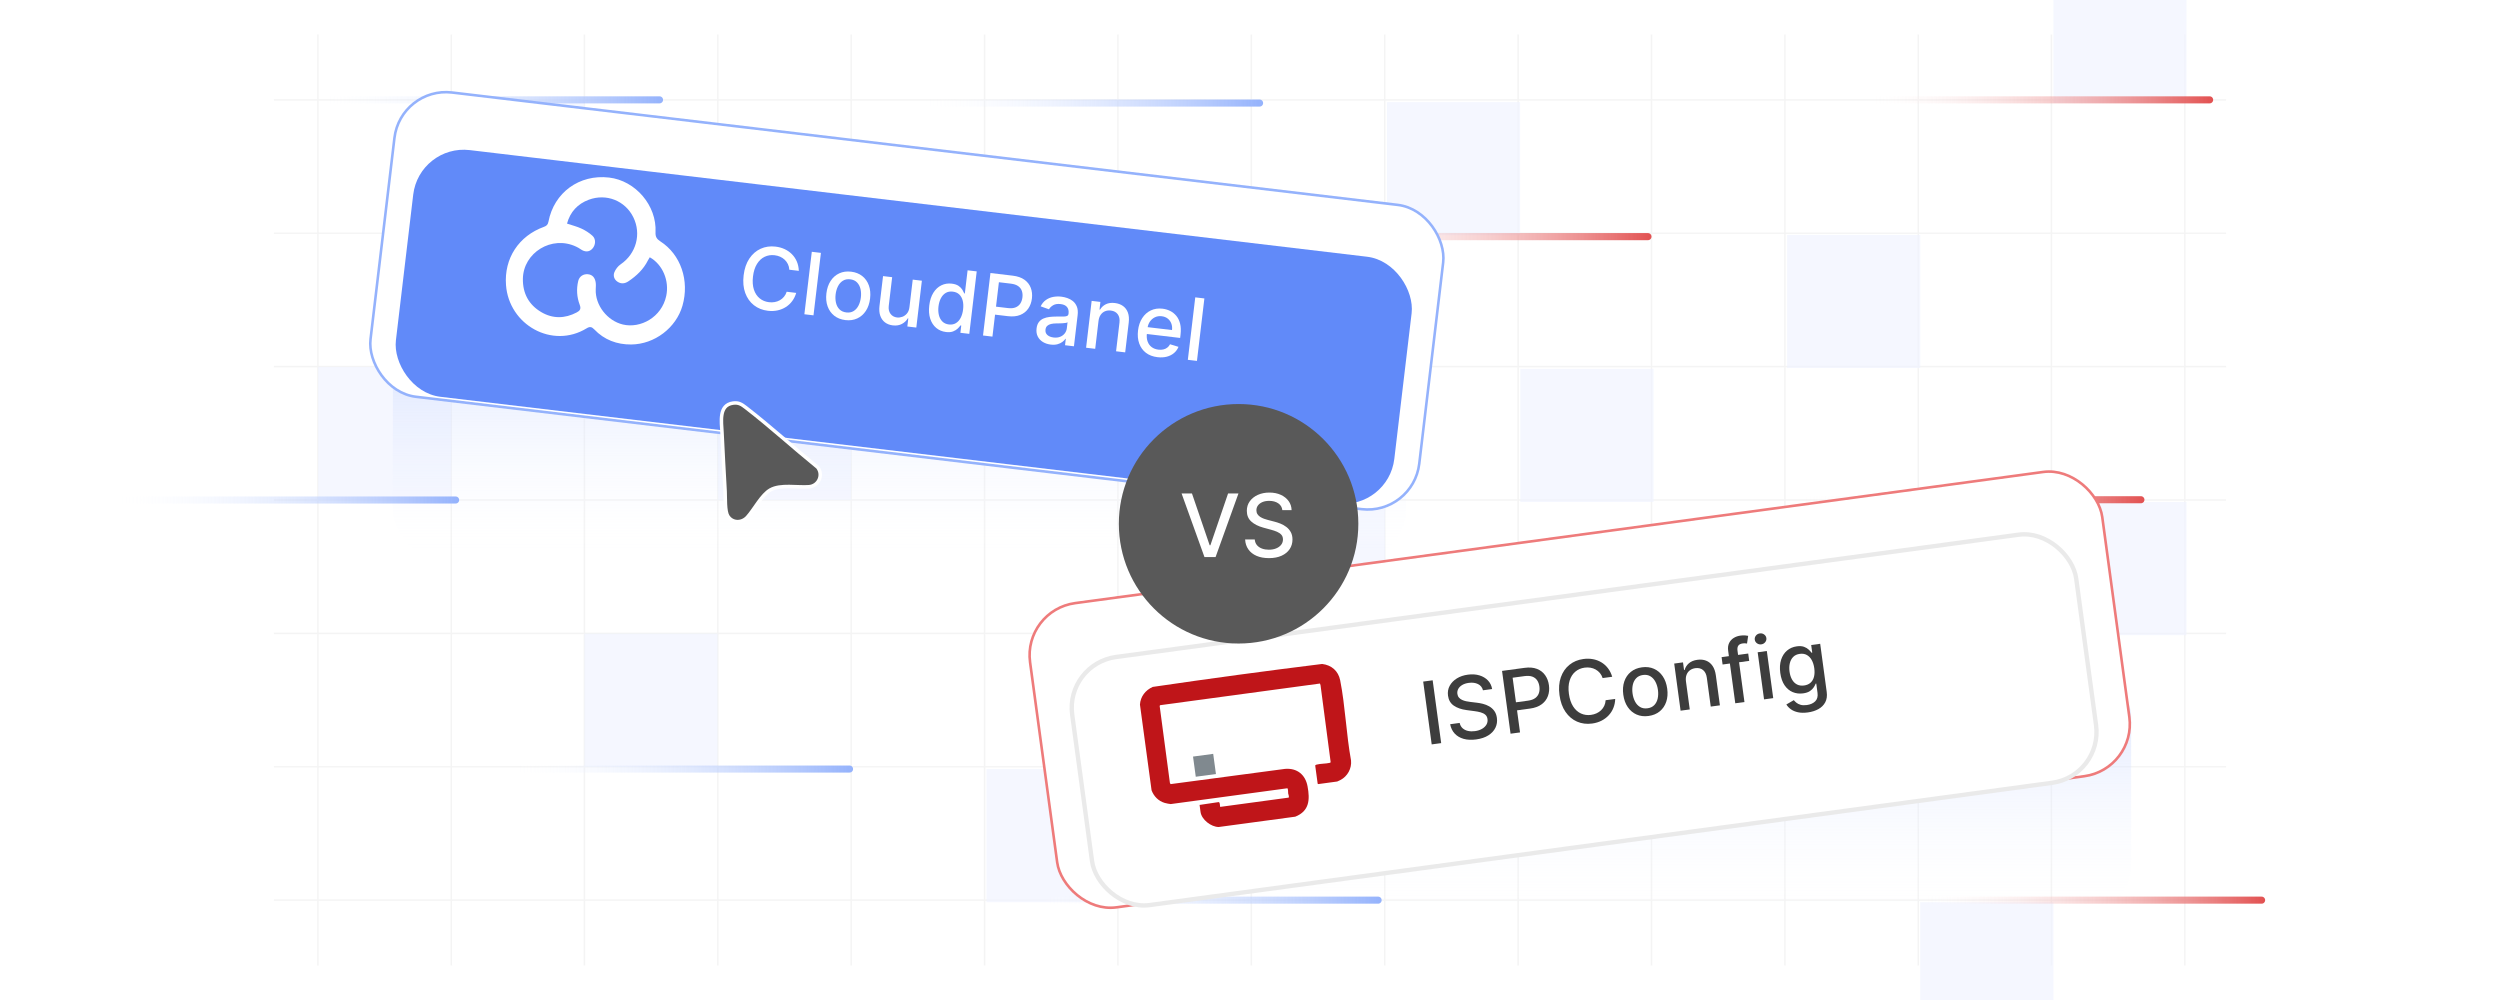 <?xml version="1.0" encoding="UTF-8"?><svg id="Layer_1" xmlns="http://www.w3.org/2000/svg" xmlns:xlink="http://www.w3.org/1999/xlink" viewBox="0 0 1000 400"><defs><clipPath id="clippath"><rect width="1000" height="400" fill="none"/></clipPath><linearGradient id="linear-gradient" x1="649.823" y1="366.501" x2="649.823" y2="266.36" gradientUnits="userSpaceOnUse"><stop offset="0" stop-color="#fff" stop-opacity="0"/><stop offset="1" stop-color="#bfd0fe"/></linearGradient><linearGradient id="linear-gradient-2" x1="359.775" y1="224.249" x2="359.775" y2="124.108" xlink:href="#linear-gradient"/><linearGradient id="linear-gradient-3" x1="521.24" y1="94.655" x2="660.602" y2="94.655" gradientUnits="userSpaceOnUse"><stop offset="0" stop-color="#fff" stop-opacity="0"/><stop offset="1" stop-color="#e25151"/></linearGradient><linearGradient id="linear-gradient-4" x1="718.418" y1="199.892" x2="857.78" y2="199.892" xlink:href="#linear-gradient-3"/><linearGradient id="linear-gradient-5" x1="745.904" y1="39.937" x2="885.266" y2="39.937" xlink:href="#linear-gradient-3"/><linearGradient id="linear-gradient-6" x1="766.696" y1="360.063" x2="906.058" y2="360.063" xlink:href="#linear-gradient-3"/><linearGradient id="linear-gradient-7" x1="125.859" y1="39.937" x2="265.221" y2="39.937" gradientUnits="userSpaceOnUse"><stop offset="0" stop-color="#fff" stop-opacity="0"/><stop offset="1" stop-color="#94b2fc"/></linearGradient><linearGradient id="linear-gradient-8" x1="44.302" y1="200" x2="183.664" y2="200" xlink:href="#linear-gradient-7"/><linearGradient id="linear-gradient-9" x1="201.865" y1="307.618" x2="341.227" y2="307.618" xlink:href="#linear-gradient-7"/><linearGradient id="linear-gradient-10" x1="413.301" y1="360.063" x2="552.663" y2="360.063" xlink:href="#linear-gradient-7"/><linearGradient id="linear-gradient-11" x1="365.887" y1="41.225" x2="505.249" y2="41.225" xlink:href="#linear-gradient-7"/><filter id="drop-shadow-1" x="400.02" y="186.66" width="464.4" height="203.04" filterUnits="userSpaceOnUse"><feOffset dx="0" dy="10.925"/><feGaussianBlur result="blur" stdDeviation="8.74"/><feFlood flood-color="#444" flood-opacity=".09"/><feComposite in2="blur" operator="in"/><feComposite in="SourceGraphic"/></filter><filter id="drop-shadow-2" x="133.341" y="33.741" width="458.88" height="193.92" filterUnits="userSpaceOnUse"><feOffset dx="0" dy="10.841"/><feGaussianBlur result="blur-2" stdDeviation="8.673"/><feFlood flood-color="#444" flood-opacity=".09"/><feComposite in2="blur-2" operator="in"/><feComposite in="SourceGraphic"/></filter><filter id="drop-shadow-3" x="270.893" y="143.453" width="75.12" height="83.04" filterUnits="userSpaceOnUse"><feOffset dx="0" dy="7.028"/><feGaussianBlur result="blur-3" stdDeviation="5.622"/><feFlood flood-color="#444" flood-opacity=".09"/><feComposite in2="blur-3" operator="in"/><feComposite in="SourceGraphic"/></filter></defs><g clip-path="url(#clippath)"><g opacity=".51"><line x1="127.168" y1="13.8" x2="127.168" y2="386.2" fill="none" stroke="#eaeaea" stroke-miterlimit="10" stroke-width=".612"/><line x1="180.522" y1="13.8" x2="180.522" y2="386.2" fill="none" stroke="#eaeaea" stroke-miterlimit="10" stroke-width=".612"/><line x1="233.769" y1="13.8" x2="233.769" y2="386.2" fill="none" stroke="#eaeaea" stroke-miterlimit="10" stroke-width=".612"/><line x1="287.123" y1="13.8" x2="287.123" y2="386.2" fill="none" stroke="#eaeaea" stroke-miterlimit="10" stroke-width=".612"/><line x1="340.477" y1="13.8" x2="340.477" y2="386.2" fill="none" stroke="#eaeaea" stroke-miterlimit="10" stroke-width=".612"/><line x1="393.832" y1="13.8" x2="393.832" y2="386.2" fill="none" stroke="#eaeaea" stroke-miterlimit="10" stroke-width=".612"/><line x1="447.186" y1="13.8" x2="447.186" y2="386.2" fill="none" stroke="#eaeaea" stroke-miterlimit="10" stroke-width=".612"/><line x1="500.54" y1="13.8" x2="500.54" y2="386.2" fill="none" stroke="#eaeaea" stroke-miterlimit="10" stroke-width=".612"/><line x1="553.894" y1="13.8" x2="553.894" y2="386.2" fill="none" stroke="#eaeaea" stroke-miterlimit="10" stroke-width=".612"/><line x1="607.249" y1="13.8" x2="607.249" y2="386.2" fill="none" stroke="#eaeaea" stroke-miterlimit="10" stroke-width=".612"/><line x1="660.603" y1="13.8" x2="660.603" y2="386.2" fill="none" stroke="#eaeaea" stroke-miterlimit="10" stroke-width=".612"/><line x1="713.957" y1="13.8" x2="713.957" y2="386.2" fill="none" stroke="#eaeaea" stroke-miterlimit="10" stroke-width=".612"/><line x1="767.312" y1="13.8" x2="767.312" y2="386.2" fill="none" stroke="#eaeaea" stroke-miterlimit="10" stroke-width=".612"/><line x1="820.558" y1="13.8" x2="820.558" y2="386.2" fill="none" stroke="#eaeaea" stroke-miterlimit="10" stroke-width=".612"/><line x1="873.912" y1="13.8" x2="873.912" y2="386.2" fill="none" stroke="#eaeaea" stroke-miterlimit="10" stroke-width=".612"/><line x1="890.437" y1="39.937" x2="109.563" y2="39.937" fill="none" stroke="#eaeaea" stroke-miterlimit="10" stroke-width=".612"/><line x1="890.437" y1="93.291" x2="109.563" y2="93.291" fill="none" stroke="#eaeaea" stroke-miterlimit="10" stroke-width=".612"/><line x1="890.437" y1="146.646" x2="109.563" y2="146.646" fill="none" stroke="#eaeaea" stroke-miterlimit="10" stroke-width=".612"/><line x1="890.437" y1="200" x2="109.563" y2="200" fill="none" stroke="#eaeaea" stroke-miterlimit="10" stroke-width=".612"/><line x1="890.437" y1="253.354" x2="109.563" y2="253.354" fill="none" stroke="#eaeaea" stroke-miterlimit="10" stroke-width=".612"/><line x1="890.437" y1="306.709" x2="109.563" y2="306.709" fill="none" stroke="#eaeaea" stroke-miterlimit="10" stroke-width=".612"/><line x1="890.437" y1="360.063" x2="109.563" y2="360.063" fill="none" stroke="#eaeaea" stroke-miterlimit="10" stroke-width=".612"/></g><g opacity=".65"><rect x="180.522" y="39.937" width="53.246" height="53.246" fill="#eff3ff"/><rect x="287.123" y="146.646" width="53.246" height="53.246" fill="#eff3ff"/><rect x="233.769" y="253.462" width="53.246" height="53.246" fill="#eff3ff"/><rect x="127.276" y="146.754" width="53.246" height="53.246" fill="#eff3ff"/><rect x="394.741" y="93.985" width="53.246" height="53.246" fill="#eff3ff"/><rect x="394.633" y="307.618" width="53.246" height="53.246" fill="#eff3ff"/><rect x="500.802" y="200.802" width="53.246" height="53.246" fill="#eff3ff"/><rect x="554.804" y="40.847" width="53.246" height="53.246" fill="#eff3ff"/><rect x="608.158" y="147.555" width="53.246" height="53.246" fill="#eff3ff"/><rect x="714.867" y="254.048" width="53.246" height="53.246" fill="#eff3ff"/><rect x="768.113" y="360.865" width="53.246" height="53.246" fill="#eff3ff"/><rect x="714.867" y="93.985" width="53.246" height="53.246" fill="#eff3ff"/><rect x="821.36" y="-12.021" width="53.246" height="53.246" fill="#eff3ff"/><rect x="821.36" y="200.802" width="53.246" height="53.246" fill="#eff3ff"/></g><rect x="447.186" y="266.36" width="405.274" height="100.141" rx="20.51" ry="20.51" fill="url(#linear-gradient)" opacity=".64"/><rect x="157.138" y="124.108" width="405.274" height="100.141" rx="20.51" ry="20.51" fill="url(#linear-gradient-2)" opacity=".64"/><line x1="522.657" y1="94.655" x2="659.184" y2="94.655" fill="none" stroke="url(#linear-gradient-3)" stroke-linecap="round" stroke-miterlimit="10" stroke-width="2.835"/><line x1="719.835" y1="199.892" x2="856.363" y2="199.892" fill="none" stroke="url(#linear-gradient-4)" stroke-linecap="round" stroke-miterlimit="10" stroke-width="2.835"/><line x1="747.321" y1="39.937" x2="883.848" y2="39.937" fill="none" stroke="url(#linear-gradient-5)" stroke-linecap="round" stroke-miterlimit="10" stroke-width="2.835"/><line x1="768.113" y1="360.063" x2="904.641" y2="360.063" fill="none" stroke="url(#linear-gradient-6)" stroke-linecap="round" stroke-miterlimit="10" stroke-width="2.835"/><line x1="127.276" y1="39.937" x2="263.803" y2="39.937" fill="none" stroke="url(#linear-gradient-7)" stroke-linecap="round" stroke-miterlimit="10" stroke-width="2.835"/><line x1="45.719" y1="200" x2="182.247" y2="200" fill="none" stroke="url(#linear-gradient-8)" stroke-linecap="round" stroke-miterlimit="10" stroke-width="2.835"/><line x1="203.282" y1="307.618" x2="339.81" y2="307.618" fill="none" stroke="url(#linear-gradient-9)" stroke-linecap="round" stroke-miterlimit="10" stroke-width="2.835"/><line x1="414.718" y1="360.063" x2="551.246" y2="360.063" fill="none" stroke="url(#linear-gradient-10)" stroke-linecap="round" stroke-miterlimit="10" stroke-width="2.835"/><line x1="367.304" y1="41.225" x2="503.832" y2="41.225" fill="none" stroke="url(#linear-gradient-11)" stroke-linecap="round" stroke-miterlimit="10" stroke-width="2.835"/><rect x="415.491" y="214.471" width="432.786" height="122.803" rx="21.022" ry="21.022" transform="translate(-31.317 87.332) rotate(-7.716)" fill="#fff" stroke="#ee7b7b" stroke-miterlimit="10" stroke-width="1.051"/><rect x="429.543" y="227.063" width="405.274" height="100.141" rx="20.51" ry="20.51" transform="translate(-31.483 87.383) rotate(-7.716)" fill="#fff" filter="url(#drop-shadow-1)" stroke="#eaeaea" stroke-miterlimit="10" stroke-width="1.744"/><rect x="567.037" y="254.955" width="267.156" height="25.813" transform="translate(-29.619 96.487) rotate(-7.716)" fill="none"/><path d="M573.066,272.118l3.404,25.127-3.791.514-3.404-25.127,3.791-.514Z" fill="#3d3d3d"/><path d="M593.187,276.114c-.288-1.144-.95-1.973-1.985-2.487-1.036-.513-2.274-.672-3.714-.477-1.031.141-1.9.423-2.609.849-.708.425-1.231.944-1.568,1.56s-.457,1.28-.361,1.992c.081.598.292,1.093.633,1.488s.762.707,1.264.935,1.031.402,1.589.522,1.09.209,1.598.264l2.54.307c.828.088,1.687.241,2.574.463.889.222,1.73.558,2.523,1.008.794.451,1.469,1.05,2.024,1.801.556.749.91,1.688,1.062,2.816.193,1.424-.002,2.736-.584,3.94-.583,1.204-1.524,2.218-2.824,3.043-1.3.826-2.932,1.373-4.894,1.639-1.882.255-3.55.176-5.005-.233-1.455-.412-2.646-1.115-3.571-2.109-.927-.995-1.533-2.243-1.82-3.746l3.804-.516c.197.898.596,1.613,1.196,2.144.601.531,1.328.886,2.182,1.066.853.18,1.767.205,2.739.072,1.071-.144,2.004-.444,2.797-.897.792-.452,1.388-1.017,1.788-1.691s.545-1.421.434-2.238c-.101-.744-.394-1.326-.879-1.743-.486-.418-1.107-.732-1.865-.947-.759-.214-1.603-.379-2.535-.493l-3.078-.408c-2.087-.275-3.789-.865-5.107-1.77-1.317-.903-2.095-2.231-2.332-3.982-.196-1.447.025-2.764.664-3.95.64-1.187,1.589-2.17,2.849-2.954,1.26-.783,2.732-1.288,4.418-1.516,1.701-.231,3.244-.137,4.63.283,1.386.421,2.525,1.102,3.419,2.042.894.941,1.449,2.084,1.664,3.43l-3.656.496Z" fill="#3d3d3d"/><path d="M604.224,293.485l-3.404-25.127,8.958-1.214c1.954-.265,3.622-.13,5.003.409,1.381.537,2.474,1.379,3.277,2.522.806,1.145,1.312,2.486,1.52,4.023.209,1.546.076,2.978-.398,4.296-.476,1.319-1.31,2.423-2.501,3.313-1.19.89-2.76,1.467-4.707,1.73l-6.159.834-.435-3.215,5.815-.788c1.235-.167,2.209-.517,2.919-1.051.711-.533,1.195-1.196,1.454-1.99.26-.792.325-1.663.196-2.612-.128-.949-.422-1.767-.882-2.454-.46-.689-1.105-1.188-1.934-1.501-.829-.311-1.874-.382-3.134-.212l-4.761.645,2.964,21.876-3.792.514Z" fill="#3d3d3d"/><path d="M644.883,270.709l-3.829.519c-.258-.797-.629-1.48-1.114-2.049-.485-.566-1.048-1.027-1.687-1.382-.64-.355-1.332-.595-2.078-.718-.745-.125-1.52-.133-2.32-.024-1.448.196-2.693.736-3.735,1.619-1.043.882-1.798,2.071-2.266,3.567-.468,1.497-.565,3.26-.289,5.287.276,2.045.84,3.728,1.688,5.045.85,1.316,1.895,2.258,3.138,2.823,1.243.565,2.579.751,4.011.557.793-.107,1.533-.318,2.22-.632s1.291-.723,1.815-1.228c.522-.503.944-1.092,1.266-1.765.321-.672.506-1.42.552-2.243l3.831-.506c-.038,1.264-.279,2.452-.724,3.565-.444,1.114-1.072,2.107-1.883,2.978-.81.872-1.773,1.593-2.888,2.159-1.114.568-2.362.945-3.744,1.132-2.177.295-4.185.041-6.026-.764s-3.383-2.106-4.621-3.903c-1.239-1.799-2.04-4.034-2.402-6.709-.363-2.683-.185-5.054.536-7.113.72-2.059,1.861-3.721,3.422-4.986,1.562-1.267,3.426-2.045,5.594-2.339,1.333-.18,2.604-.159,3.813.064,1.209.224,2.325.64,3.349,1.247,1.023.606,1.909,1.395,2.657,2.364.747.969,1.319,2.113,1.715,3.434Z" fill="#3d3d3d"/><path d="M659.415,286.396c-1.768.239-3.364.044-4.791-.588-1.427-.631-2.603-1.627-3.527-2.983-.926-1.357-1.52-3.009-1.784-4.956-.265-1.955-.132-3.714.398-5.276.529-1.563,1.398-2.838,2.606-3.826,1.207-.989,2.694-1.603,4.461-1.842,1.768-.239,3.363-.044,4.79.588s2.603,1.63,3.529,2.996c.927,1.365,1.522,3.024,1.787,4.979.264,1.947.13,3.698-.4,5.253-.53,1.554-1.399,2.826-2.606,3.813-1.208.989-2.694,1.603-4.461,1.842ZM659.01,283.315c1.145-.155,2.053-.586,2.724-1.295.67-.706,1.119-1.588,1.348-2.643.227-1.056.259-2.188.095-3.399-.163-1.203-.495-2.283-.995-3.245-.501-.961-1.17-1.697-2.005-2.209-.836-.512-1.826-.69-2.972-.535-1.153.156-2.066.593-2.74,1.31-.674.716-1.123,1.603-1.351,2.663-.228,1.06-.26,2.19-.097,3.394.164,1.211.496,2.294.996,3.251.501.956,1.17,1.687,2.009,2.188.839.504,1.835.677,2.988.52Z" fill="#3d3d3d"/><path d="M674.386,272.585l1.517,11.19-3.669.496-2.553-18.846,3.522-.477.415,3.067.233-.031c.298-1.058.871-1.95,1.717-2.682.847-.731,1.977-1.192,3.393-1.384,1.284-.175,2.444-.059,3.482.346,1.037.406,1.894,1.1,2.568,2.082.675.983,1.117,2.252,1.328,3.807l1.624,11.986-3.669.497-1.565-11.546c-.185-1.365-.685-2.387-1.502-3.063-.815-.676-1.846-.93-3.089-.762-.851.115-1.58.402-2.189.858-.608.458-1.055,1.066-1.34,1.824-.283.76-.358,1.639-.224,2.637Z" fill="#3d3d3d"/><path d="M699.286,261.414l.399,2.944-10.65,1.443-.398-2.944,10.649-1.443ZM694.109,281.308l-2.849-21.029c-.16-1.18-.034-2.193.375-3.044s1.014-1.529,1.812-2.032,1.695-.822,2.693-.958c.736-.1,1.374-.126,1.913-.079.54.049.943.104,1.211.167l-.457,3.087c-.179-.026-.407-.056-.686-.088-.279-.034-.611-.024-.996.028-.892.12-1.498.428-1.818.92-.32.493-.424,1.158-.31,1.993l2.782,20.538-3.669.497Z" fill="#3d3d3d"/><path d="M704.523,257.743c-.638.086-1.212-.054-1.725-.422s-.809-.85-.89-1.447c-.082-.606.075-1.153.471-1.645s.912-.78,1.551-.866c.638-.087,1.213.055,1.725.423.513.368.809.85.89,1.446.082.606-.075,1.154-.471,1.645s-.912.778-1.551.865ZM705.618,279.748l-2.553-18.846,3.668-.497,2.554,18.846-3.669.497Z" fill="#3d3d3d"/><path d="M723.131,284.973c-1.496.203-2.81.181-3.938-.066s-2.076-.646-2.843-1.201c-.766-.555-1.369-1.194-1.809-1.917l2.978-1.727c.269.328.617.672,1.045,1.025.427.353.981.631,1.661.83.681.2,1.528.231,2.543.093,1.391-.189,2.494-.682,3.311-1.478.816-.798,1.125-1.934.926-3.405l-.502-3.705-.233.031c-.167.431-.423.92-.769,1.466-.347.547-.856,1.049-1.526,1.507s-1.583.764-2.736.92c-1.489.201-2.876.033-4.161-.505-1.284-.538-2.365-1.445-3.242-2.721-.877-1.276-1.451-2.916-1.723-4.921-.272-2.004-.162-3.769.326-5.293.489-1.523,1.279-2.748,2.37-3.676,1.09-.927,2.393-1.492,3.905-1.697,1.17-.158,2.141-.092,2.914.199.771.291,1.395.667,1.87,1.127.475.461.85.873,1.123,1.234l.271-.036-.414-3.055,3.595-.487,2.609,19.264c.22,1.619.023,2.999-.589,4.14-.611,1.142-1.523,2.048-2.736,2.72-1.212.673-2.62,1.118-4.224,1.335ZM721.634,274.193c1.055-.144,1.915-.513,2.58-1.106s1.125-1.381,1.379-2.361c.255-.98.294-2.119.118-3.42-.172-1.268-.512-2.359-1.019-3.273s-1.161-1.594-1.963-2.04c-.802-.445-1.738-.595-2.811-.449-1.103.149-1.985.558-2.644,1.226-.659.67-1.108,1.516-1.349,2.538-.241,1.024-.279,2.138-.116,3.341.167,1.234.502,2.293,1.005,3.174.502.882,1.159,1.535,1.971,1.958.81.423,1.761.56,2.849.414Z" fill="#3d3d3d"/><path d="M527.983,273.414l-63.908,8.659c-.022.003-.194.222-.213.285l4.093,30.75.259.541,45.797-6.096c4.796-.397,8.137,2.286,9.007,6.97.993,5.34.762,9.897-4.913,12.148l-30.632,4.131c-3.043-.029-6.844-2.938-7.263-6.03l-.38-2.805,7.63-1.135c.613.094.454,1.451.604,1.924l27.434-3.717c.184-.652-.168-1.142-.237-1.681-.091-.714.066-1.346-.27-2.06l-46.7,6.327c-.272.037-2.06-.353-2.439-.468-2.494-.754-4.313-2.618-5.227-5.032l-4.646-34.289c.197-3.239,2.198-5.758,5.103-7.074,22.532-3.309,45.176-6.386,67.776-9.178,3.745.446,6.47,2.797,7.21,6.54,2.051,10.366,2.426,21.604,4.344,32.055.32,3.211-1.397,6.348-4.257,7.83-.176.091-1.198.585-1.275.595l-7.607,1.031-.212-.162-.98-7.232c-.021-.158.35-.349.512-.393,1.583-.435,3.722-.323,5.365-.724l.304-.216-4.056-30.831-.223-.662Z" fill="#bf1519"/><rect x="477.719" y="302.048" width="8.144" height="8.144" transform="translate(-36.737 67.455) rotate(-7.716)" fill="#80898f"/><rect x="151.522" y="59.053" width="422.435" height="122.557" rx="20.748" ry="20.748" transform="translate(16.733 -41.962) rotate(6.777)" fill="#fff" stroke="#94b2fc" stroke-miterlimit="10" stroke-width="1.037"/><rect x="161.701" y="70.254" width="402.169" height="99.374" rx="20.353" ry="20.353" transform="translate(16.688 -41.971) rotate(6.777)" fill="#618af9" filter="url(#drop-shadow-2)"/><rect x="414.308" y="-6.772" width="25.615" height="265.108" transform="translate(251.812 535.071) rotate(-83.223)" fill="none"/><path d="M319.53,108.34l-3.807-.452c-.05-.831-.237-1.579-.562-2.244-.325-.666-.751-1.248-1.277-1.748-.527-.499-1.132-.902-1.818-1.206-.685-.304-1.428-.503-2.225-.598-1.44-.171-2.769.039-3.99.627-1.221.589-2.242,1.544-3.063,2.865-.82,1.322-1.352,2.991-1.591,5.008-.242,2.033-.117,3.789.371,5.265.488,1.477,1.26,2.641,2.313,3.492s2.292,1.361,3.715,1.53c.789.094,1.553.075,2.29-.056.738-.131,1.419-.373,2.048-.728.627-.354,1.179-.815,1.654-1.381.476-.566.837-1.239,1.087-2.018l3.805.464c-.349,1.205-.875,2.286-1.58,3.246-.703.96-1.553,1.758-2.548,2.394s-2.099,1.089-3.31,1.357c-1.212.269-2.505.321-3.88.158-2.163-.257-4.029-1.001-5.6-2.231-1.569-1.23-2.726-2.862-3.47-4.897-.743-2.035-.959-4.383-.643-7.042.317-2.668,1.079-4.902,2.282-6.702,1.205-1.799,2.712-3.113,4.527-3.941,1.815-.828,3.799-1.113,5.954-.857,1.326.157,2.542.493,3.647,1.008,1.106.516,2.076,1.191,2.908,2.029s1.488,1.814,1.966,2.931c.477,1.117.742,2.358.794,3.726Z" fill="#fff"/><path d="M328.365,101.149l-2.969,24.987-3.648-.433,2.969-24.987,3.648.433Z" fill="#fff"/><path d="M338.149,128.036c-1.757-.208-3.242-.793-4.456-1.754-1.214-.961-2.097-2.208-2.648-3.742-.553-1.534-.713-3.269-.483-5.205.231-1.944.794-3.601,1.692-4.971.897-1.37,2.048-2.38,3.453-3.029,1.405-.65,2.986-.87,4.743-.662,1.757.209,3.242.793,4.457,1.755,1.213.961,2.095,2.212,2.647,3.754.551,1.542.711,3.285.48,5.229-.23,1.935-.793,3.584-1.689,4.946-.896,1.362-2.047,2.367-3.451,3.018-1.406.649-2.987.87-4.744.661ZM338.526,124.975c1.139.136,2.118-.053,2.938-.566.818-.513,1.469-1.248,1.951-2.205.48-.958.792-2.039.935-3.242.142-1.195.091-2.317-.151-3.365-.243-1.047-.703-1.921-1.377-2.62-.677-.699-1.583-1.116-2.722-1.252-1.147-.136-2.133.056-2.958.577-.825.52-1.478,1.262-1.96,2.223-.48.962-.793,2.041-.935,3.236-.143,1.203-.092,2.327.15,3.371.243,1.044.706,1.911,1.386,2.602.681.692,1.595,1.105,2.742,1.241Z" fill="#fff"/><path d="M363.788,122.817l1.303-10.969,3.66.435-2.227,18.741-3.587-.426.385-3.246-.195-.023c-.55.949-1.337,1.699-2.365,2.249-1.026.551-2.243.742-3.65.575-1.203-.144-2.235-.536-3.095-1.178-.86-.643-1.49-1.52-1.89-2.631-.399-1.111-.507-2.44-.324-3.985l1.417-11.92,3.647.434-1.364,11.481c-.151,1.277.082,2.336.699,3.176.618.84,1.492,1.328,2.623,1.462.683.081,1.384-.009,2.104-.27.72-.261,1.347-.71,1.88-1.348.534-.637.859-1.49.978-2.556Z" fill="#fff"/><path d="M378.388,132.805c-1.513-.18-2.814-.728-3.905-1.645-1.091-.917-1.887-2.138-2.386-3.661-.499-1.523-.628-3.298-.388-5.323s.786-3.718,1.636-5.077c.85-1.358,1.915-2.35,3.193-2.973,1.278-.623,2.67-.846,4.175-.667,1.163.138,2.078.443,2.744.914.665.471,1.165.986,1.499,1.545.333.56.586,1.047.76,1.464l.219.026,1.103-9.284,3.648.433-2.969,24.987-3.562-.423.346-2.916-.305-.036c-.267.372-.636.79-1.107,1.254-.472.464-1.089.844-1.85,1.142-.761.297-1.711.378-2.851.242ZM379.563,129.79c1.05.124,1.971-.048,2.765-.519.794-.471,1.44-1.18,1.935-2.127.496-.948.822-2.08.979-3.397.155-1.302.102-2.462-.156-3.483-.258-1.021-.716-1.847-1.375-2.478-.66-.63-1.522-1.01-2.587-1.136-1.099-.131-2.047.045-2.847.527-.8.482-1.443,1.194-1.93,2.134-.487.94-.804,2.028-.951,3.265-.149,1.252-.096,2.4.159,3.446.255,1.045.717,1.902,1.384,2.571s1.541,1.067,2.623,1.196Z" fill="#fff"/><path d="M393.208,134.195l2.969-24.987,8.905,1.058c1.944.231,3.514.776,4.707,1.635,1.192.859,2.034,1.938,2.523,3.239.488,1.299.642,2.713.46,4.243-.183,1.537-.666,2.88-1.45,4.028-.783,1.149-1.858,2.002-3.224,2.562-1.366.559-3.016.723-4.952.493l-6.125-.728.379-3.196,5.783.687c1.228.146,2.25.05,3.064-.285.815-.337,1.446-.854,1.892-1.551.447-.698.726-1.518.838-2.462.112-.943.032-1.803-.239-2.578-.271-.774-.766-1.415-1.484-1.921-.72-.506-1.706-.834-2.959-.982l-4.733-.562-2.585,21.754-3.769-.448Z" fill="#fff"/><path d="M420.28,137.833c-1.188-.141-2.234-.491-3.143-1.048-.906-.557-1.588-1.292-2.044-2.204-.457-.913-.612-1.982-.466-3.21.126-1.057.433-1.903.92-2.539.488-.635,1.103-1.11,1.841-1.427.738-.316,1.546-.525,2.424-.627.879-.102,1.767-.153,2.667-.153,1.137.003,2.061.003,2.771.001.709-.002,1.235-.082,1.575-.24.341-.157.537-.456.589-.895l.01-.085c.127-1.065-.074-1.926-.602-2.583-.528-.657-1.382-1.055-2.562-1.195-1.228-.146-2.227.01-2.994.467-.768.457-1.325 1-1.672,1.626l-3.336-1.188c.542-1.09,1.248-1.94,2.116-2.551.868-.61,1.834-1.015,2.897-1.215,1.064-.199,2.16-.232,3.291-.098.749.089,1.533.271,2.354.546s1.571.688,2.253,1.239c.681.551,1.207,1.284,1.576,2.197.369.915.474,2.055.311,3.421l-1.478,12.445-3.563-.423.305-2.562-.146-.017c-.292.444-.7.865-1.228,1.264-.525.4-1.176.706-1.952.919-.777.213-1.68.258-2.713.136ZM421.421,134.999c1.008.12,1.896.023,2.663-.29.769-.312,1.379-.769,1.834-1.372s.727-1.273.815-2.013l.287-2.416c-.145.115-.409.205-.794.271-.383.065-.815.109-1.296.13-.48.021-.949.036-1.403.043-.454.008-.835.014-1.14.019-.718.005-1.381.08-1.988.222-.605.143-1.105.391-1.498.744-.392.353-.627.856-.705,1.506-.107.903.146,1.623.758,2.163s1.435.87,2.469.992Z" fill="#fff"/><path d="M439.403,128.4l-1.322,11.127-3.647-.434,2.227-18.741,3.501.416-.362,3.05.232.028c.549-.941,1.321-1.657,2.315-2.15.994-.492,2.195-.655,3.603-.487,1.277.152,2.364.551,3.261,1.198.896.647,1.546,1.526,1.951,2.638.403,1.112.514,2.441.33,3.986l-1.416,11.921-3.648-.434,1.364-11.481c.161-1.358-.065-2.464-.683-3.316-.616-.853-1.543-1.353-2.779-1.5-.846-.101-1.618-.006-2.315.282-.699.288-1.278.762-1.741,1.42-.461.658-.751,1.484-.869,2.476Z" fill="#fff"/><path d="M462.987,142.87c-1.847-.219-3.389-.805-4.624-1.755-1.235-.951-2.127-2.191-2.676-3.72-.549-1.53-.706-3.266-.476-5.21.229-1.919.789-3.569,1.683-4.948.894-1.378,2.039-2.401,3.434-3.069,1.395-.667,2.963-.897,4.703-.69,1.058.126,2.062.422,3.012.89.951.468,1.777,1.123,2.478,1.965.699.842,1.207,1.886,1.522,3.131.312,1.246.369,2.719.167,4.418l-.154,1.294-14.898-1.77.325-2.733,11.322,1.346c.114-.96.021-1.835-.281-2.626-.303-.79-.78-1.443-1.432-1.958-.652-.514-1.451-.828-2.394-.94-1.024-.122-1.947.022-2.767.432-.82.41-1.483.991-1.99,1.743-.505.752-.814,1.597-.925,2.531l-.253,2.136c-.149,1.252-.054,2.345.285,3.275.339.931.878,1.674,1.621,2.228.742.554,1.647.895,2.712,1.022.691.082,1.335.057,1.928-.075.593-.131,1.119-.372,1.582-.721.462-.349.838-.803,1.128-1.363l3.378,1.032c-.398.984-.997,1.815-1.798,2.49-.803.676-1.764,1.16-2.884,1.451-1.119.292-2.361.357-3.728.194Z" fill="#fff"/><path d="M481.752,119.377l-2.969,24.987-3.648-.434,2.969-24.987,3.648.434Z" fill="#fff"/><path d="M243.631,71.021c10.575,1.225,19.123,11.21,18.579,21.88-.091,1.787.479,2.715,1.928,3.646,8.18,5.254,11.725,15.715,8.847,25.745-2.527,8.804-11.103,15.428-20.522,15.504-5.672.046-10.766-1.841-14.763-6.04-1.03-1.081-1.78-1.201-3.059-.419-13.661,8.35-31.042-1.302-32.24-17.309-.802-10.72,5.127-19.649,15.154-23.281,1.066-.386,1.594-.86,1.821-2.053,2.225-11.691,12.374-19.049,24.256-17.672ZM259.908,102.908c-.282.474-.529.834-.722,1.222-1.784,3.579-4.57,6.218-7.842,8.41-1.404.941-2.877,1.1-4.3.177-1.398-.907-1.871-2.425-1.278-3.855.493-1.188,1.416-2.398,2.475-3.119,6.226-4.241,8.411-12.128,5.076-18.872-3.246-6.566-10.754-9.606-17.806-6.976-4.462,1.664-7.44,4.87-8.705,9.549,2.048.687,3.98,1.155,5.745,1.98,1.586.742,3.141,1.708,4.433,2.881,1.471,1.335,1.303,3.713-.042,5.177-1.281,1.395-2.973,1.436-4.77.158-.513-.365-1.076-.672-1.645-.945-9.863-4.727-21.217,2.432-21.373,12.823-.088,5.861,2.385,10.403,7.357,13.33,4.596,2.705,9.438,2.639,14.203.114,1.305-.692,1.784-1.437,1.185-3.015-1.171-3.086-1.383-6.34-.602-9.566.447-1.847,2.08-2.859,3.876-2.684,1.893.185,2.775,1.448,3.08,3.135.167.923.084,1.9.042,2.849-.282,6.422,4.652,12.659,10.887,14.136,6.955,1.647,15.48-2.829,17.316-11.458,1.297-6.097-1.459-12.564-6.589-15.45Z" fill="#fff"/><circle cx="495.435" cy="209.513" r="47.901" fill="#595959"/><rect x="447.534" y="197.376" width="95.472" height="25.877" fill="none"/><path d="M476.782,197.376l7.085,20.731h.286l7.085-20.731h4.151l-9.16,25.454h-4.437l-9.16-25.454h4.151Z" fill="#fff"/><path d="M512.938,204.062c-.133-1.177-.68-2.09-1.641-2.74s-2.171-.976-3.629-.976c-1.044,0-1.947.164-2.71.491-.763.328-1.353.775-1.772,1.342-.418.567-.627,1.212-.627,1.933,0,.605.143,1.127.429,1.566.286.439.663.806,1.131,1.1s.972.539,1.51.733c.539.194,1.057.354,1.554.478l2.486.646c.811.198,1.645.468,2.498.808s1.645.787,2.374,1.343c.729.555,1.319,1.242,1.77,2.062.452.82.678,1.803.678,2.946,0,1.441-.371,2.722-1.112,3.84-.741,1.119-1.815,2.001-3.219,2.647-1.405.646-3.102.97-5.09.97-1.906,0-3.555-.303-4.947-.907-1.392-.606-2.481-1.465-3.269-2.579s-1.223-2.438-1.305-3.971h3.853c.075.919.375,1.684.901,2.293.526.608,1.201,1.06,2.025,1.355.825.294,1.73.441,2.716.441,1.086,0,2.053-.172,2.902-.517.85-.344,1.519-.824,2.008-1.441.488-.617.733-1.341.733-2.169,0-.754-.214-1.371-.641-1.852s-1.003-.878-1.728-1.193c-.726-.315-1.543-.592-2.455-.832l-3.008-.82c-2.038-.556-3.651-1.372-4.841-2.449s-1.783-2.502-1.783-4.275c0-1.467.398-2.747,1.193-3.84.795-1.094,1.872-1.945,3.231-2.554,1.358-.609,2.892-.914,4.599-.914,1.723,0,3.246.303,4.567.908,1.321.605,2.363,1.435,3.126,2.492.762,1.056,1.16,2.268,1.193,3.635h-3.704Z" fill="#fff"/><g filter="url(#drop-shadow-3)"><path d="M293.227,154.207c2.281-.311,3.478.529,5.155,1.825,9.811,7.585,19.042,16.045,28.671,23.847,2.413,3.086.411,7.487-3.457,7.792-4.667.367-11.351-1.044-15.426,1.255-3.526,1.99-6.432,7.832-9.226,10.916-2.217,2.448-6.035,2.439-7.838-.447-1.2-1.92-.926-7.356-1.056-9.819-.415-7.862-.905-15.729-1.246-23.594-.181-4.173-1.444-10.976,4.424-11.775Z" fill="#595959" stroke="#fff" stroke-miterlimit="10" stroke-width="1.406"/></g></g></svg>